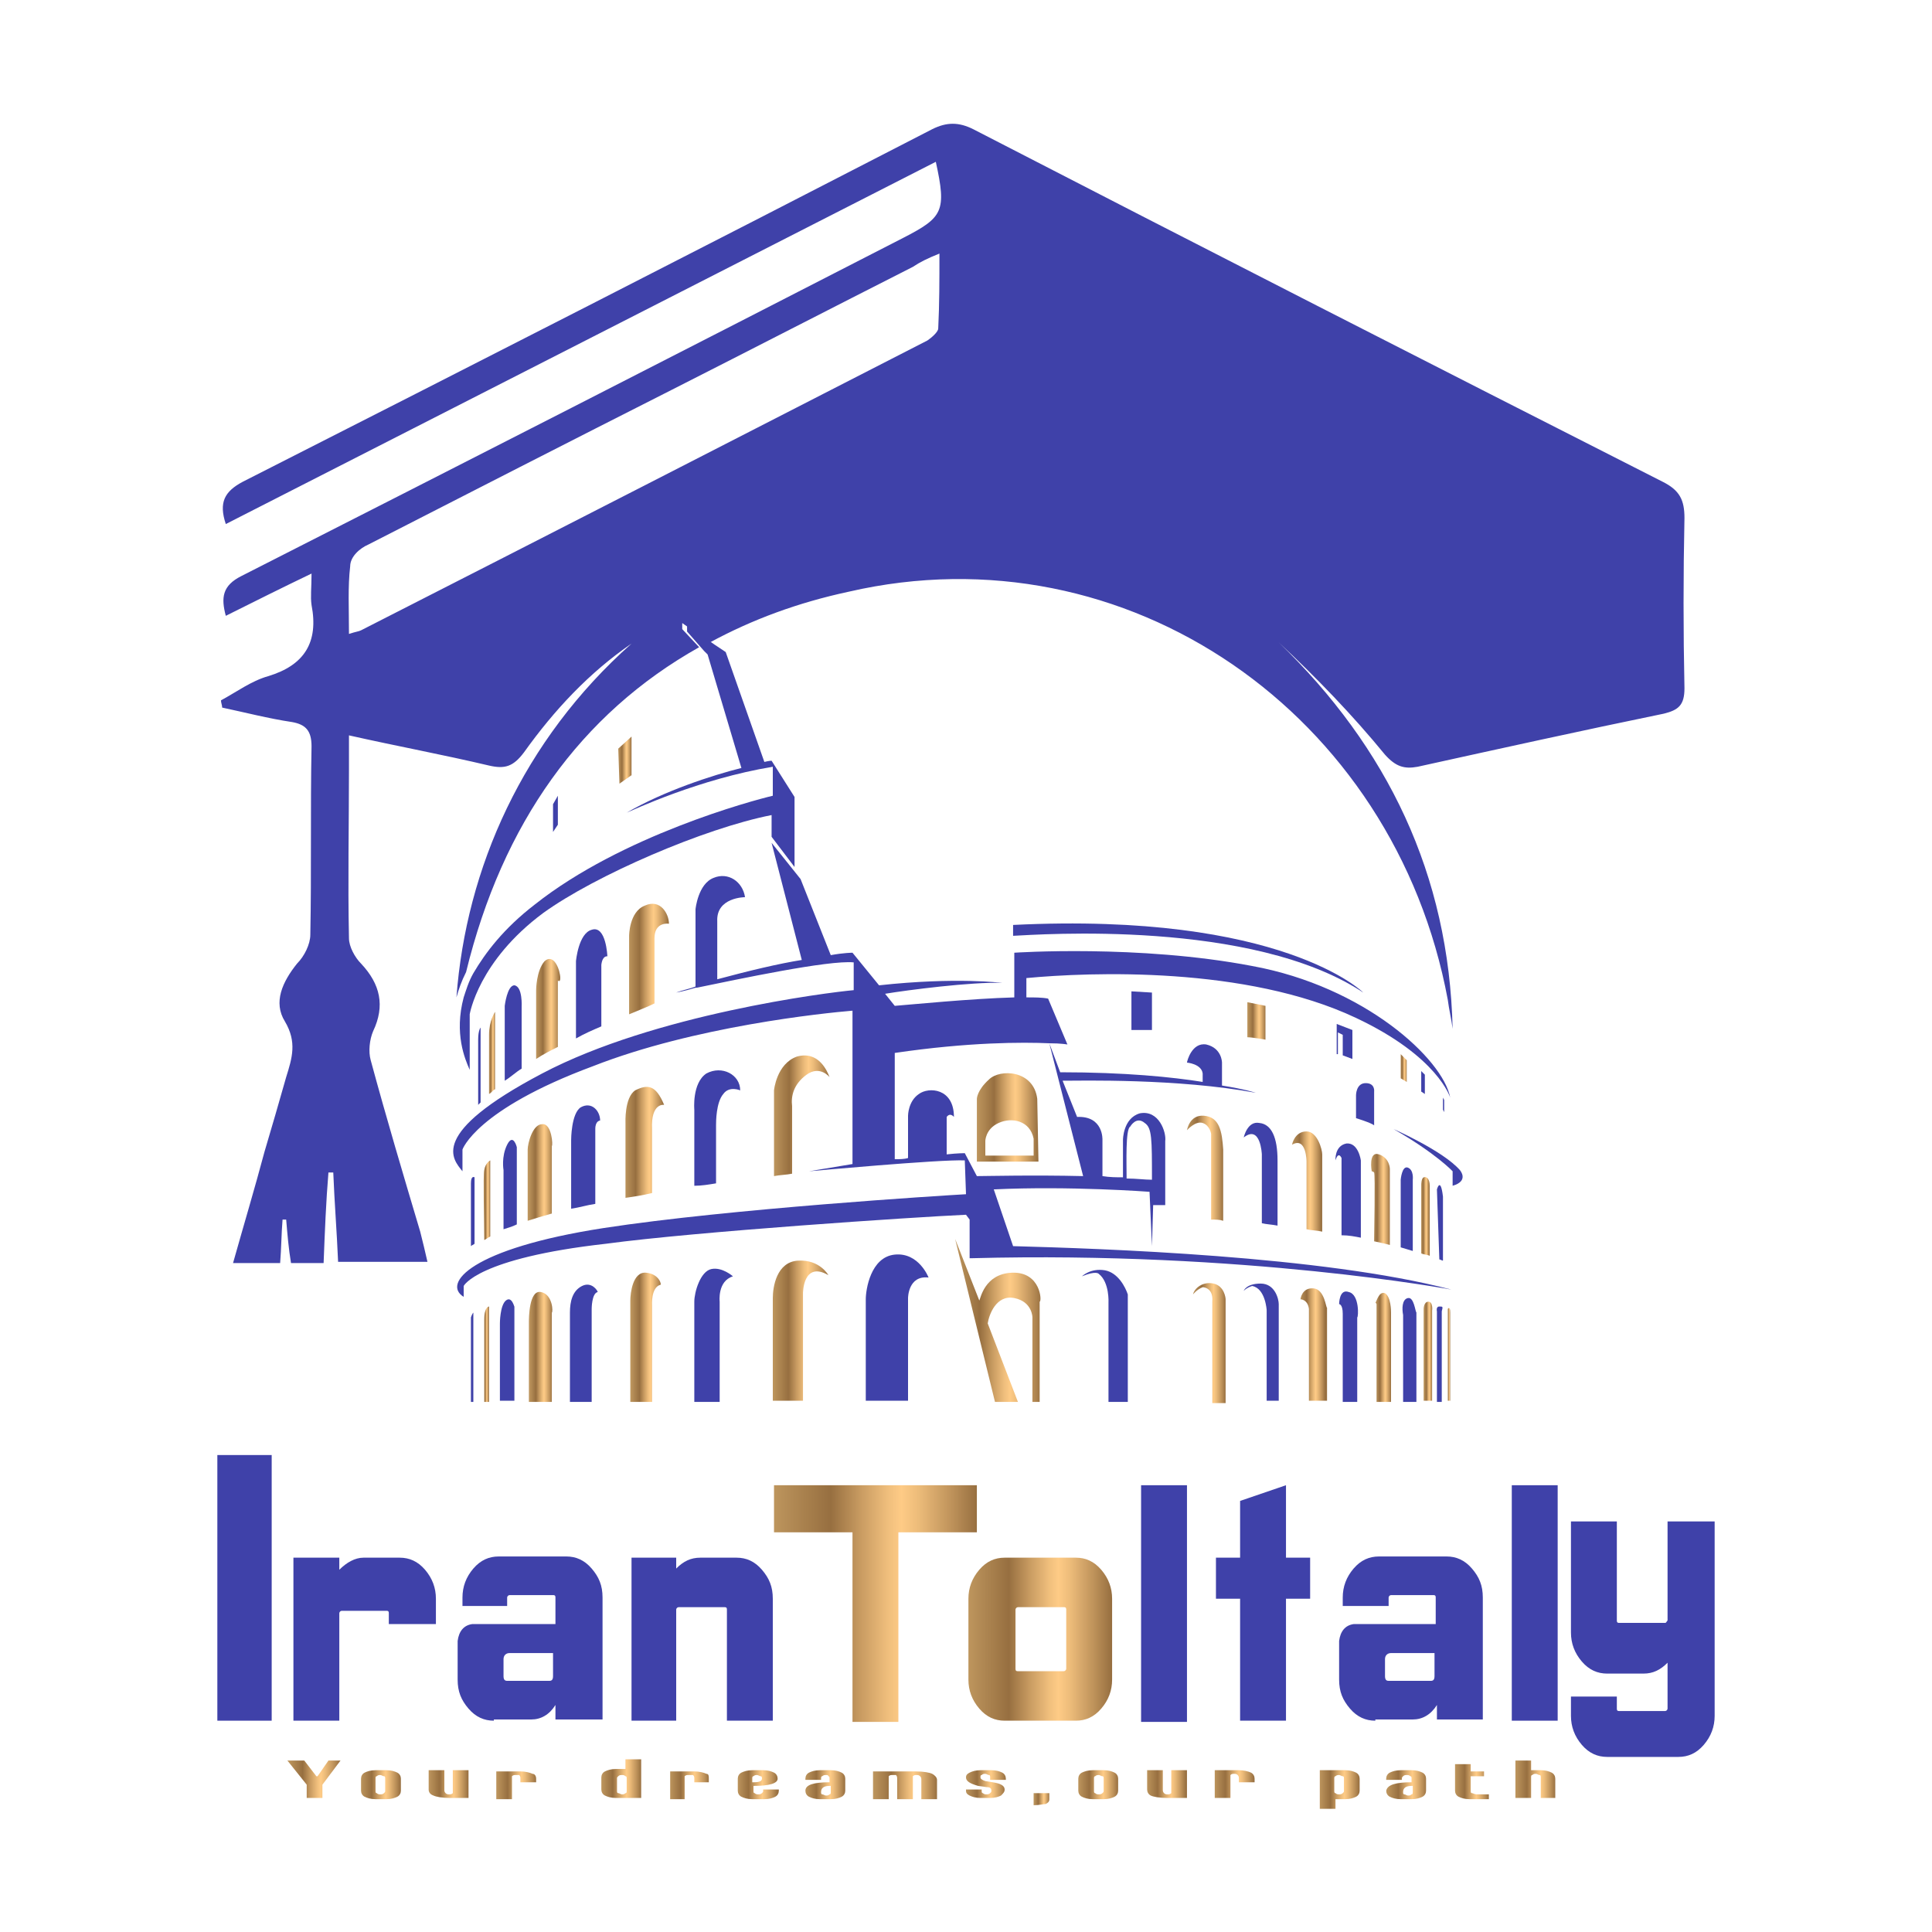 <?xml version="1.0" encoding="utf-8"?>
<!-- Generator: Adobe Illustrator 25.4.1, SVG Export Plug-In . SVG Version: 6.00 Build 0)  -->
<svg version="1.1" id="Layer_1" xmlns="http://www.w3.org/2000/svg" xmlns:xlink="http://www.w3.org/1999/xlink" x="0px" y="0px"
	 viewBox="0 0 16 16" style="enable-background:new 0 0 16 16;" xml:space="preserve">
<style type="text/css">
	.st0{fill:#3F41A9;}
	.st1{fill:url(#SVGID_1_);}
	.st2{fill:url(#SVGID_00000075852720522397452650000004113579499695571617_);}
	.st3{fill:url(#SVGID_00000111158146858153586810000009990770955787778998_);}
	.st4{fill:url(#SVGID_00000107565791549334824050000011195439195132190614_);}
	.st5{fill:url(#SVGID_00000170243995950563966920000007772995116885634979_);}
	.st6{fill:url(#SVGID_00000129194619771006046010000004452189075943515823_);}
	.st7{fill:url(#SVGID_00000049184713478614179000000004594881112153289857_);}
	.st8{fill:url(#SVGID_00000025441066072994414740000010557322613605964929_);}
	.st9{fill:url(#SVGID_00000102518793701203221650000015272113399427240639_);}
	.st10{fill:url(#SVGID_00000003075918963386414340000012690863281538611857_);}
	.st11{fill:url(#SVGID_00000048467487688708926560000011995019330765975737_);}
	.st12{fill:url(#SVGID_00000168796586817744056960000002663527115251190425_);}
	.st13{fill:url(#SVGID_00000173858656184664483620000001355822171755003820_);}
	.st14{fill:url(#SVGID_00000131353316389329408310000018083991216486974350_);}
	.st15{fill:url(#SVGID_00000173159341202194051680000010473179795786677923_);}
	.st16{fill:url(#SVGID_00000116214258904280310910000005415956560561786258_);}
	.st17{fill:url(#SVGID_00000062164828683147028000000000999479152050726833_);}
	.st18{fill:url(#SVGID_00000114070548103035611600000015016090976414904193_);}
	.st19{fill:url(#SVGID_00000072982374910386697880000009519662134076631725_);}
	.st20{fill:url(#SVGID_00000062894152205725117400000008304677756023712703_);}
	.st21{fill:url(#SVGID_00000104689225907769852420000005677752160591064997_);}
	.st22{fill:url(#SVGID_00000177461781179357621700000004126768501479355267_);}
	.st23{fill:url(#SVGID_00000183207180835983586760000016560598450289529265_);}
	.st24{fill:url(#SVGID_00000026131728279419266310000004262658579838391697_);}
	.st25{fill:url(#SVGID_00000153693292120512539650000013947511773482892475_);}
	.st26{fill:url(#SVGID_00000175322192691452357160000014882766090496487581_);}
	.st27{fill:url(#SVGID_00000120558520644811071280000002422704356085776316_);}
	.st28{fill:url(#SVGID_00000129192669069981449730000014172205810220837557_);}
	.st29{fill:url(#SVGID_00000010268319038188908010000013827450681042559381_);}
	.st30{fill:url(#SVGID_00000160168920793179334460000006925639076494363562_);}
	.st31{fill:url(#SVGID_00000019669603867334311970000004630701900540333724_);}
	.st32{fill:url(#SVGID_00000080908450204015286150000015427867260508184253_);}
	.st33{fill:url(#SVGID_00000165203011311188324120000007509805850495339907_);}
	.st34{fill:url(#SVGID_00000129182899505722390840000009627504125529275297_);}
	.st35{fill:url(#SVGID_00000034085072550048843880000014541704358597381272_);}
	.st36{fill:url(#SVGID_00000142150333038134531600000003115140077872022665_);}
	.st37{fill:url(#SVGID_00000176004162757864746710000002269470037359748489_);}
	.st38{fill:url(#SVGID_00000048476175938767207320000011491422055225982859_);}
	.st39{fill:url(#SVGID_00000093163327425990568070000016702824286833236150_);}
	.st40{fill:url(#SVGID_00000057124315402034792180000014541007317657077403_);}
	.st41{fill:url(#SVGID_00000041262095149342495940000006119284845733506748_);}
	.st42{fill:url(#SVGID_00000175315675754128529000000006047453916315515525_);}
	.st43{fill:url(#SVGID_00000085931616470268303170000014572391404546888360_);}
	.st44{fill:url(#SVGID_00000070840480911115640710000000384873393233115786_);}
	.st45{fill:url(#SVGID_00000095321337372066869150000000029019681547884719_);}
</style>
<g>
	<path class="st0" d="M1.8,12.05h0.45v2.2H1.8V12.05z"/>
	<path class="st0" d="M2.81,14.25H2.43V12.9h0.38V13c0.06-0.06,0.13-0.1,0.2-0.1h0.3c0.08,0,0.15,0.03,0.21,0.1
		c0.06,0.07,0.09,0.15,0.09,0.24v0.21H3.22v-0.09c0-0.02-0.01-0.02-0.02-0.02H2.83c-0.01,0-0.02,0.01-0.02,0.02V14.25z"/>
	<path class="st0" d="M4.09,14.25c-0.08,0-0.15-0.03-0.21-0.1c-0.06-0.07-0.09-0.14-0.09-0.24v-0.32c0.01-0.08,0.05-0.13,0.12-0.14
		H4.6v-0.22c0-0.02-0.01-0.02-0.02-0.02H4.22c-0.01,0-0.02,0.01-0.02,0.02v0.07H3.83v-0.07c0-0.09,0.03-0.17,0.09-0.24
		c0.06-0.07,0.13-0.1,0.21-0.1h0.56c0.08,0,0.15,0.03,0.21,0.1c0.06,0.07,0.09,0.14,0.09,0.24v1.01H4.6v-0.12
		c-0.05,0.08-0.12,0.12-0.2,0.12H4.09z M4.6,13.69H4.22c-0.03,0-0.05,0.02-0.05,0.05v0.14c0,0.03,0.01,0.04,0.03,0.04h0.35
		c0.02,0,0.03-0.01,0.03-0.04V13.69z"/>
	<path class="st0" d="M5.6,14.25H5.23V12.9H5.6v0.09c0.06-0.06,0.12-0.09,0.2-0.09h0.3c0.08,0,0.15,0.03,0.21,0.1
		c0.06,0.07,0.09,0.14,0.09,0.24v1.01H6.02v-0.92c0-0.02-0.01-0.02-0.02-0.02H5.62c-0.01,0-0.02,0.01-0.02,0.02V14.25z"/>
	<linearGradient id="SVGID_1_" gradientUnits="userSpaceOnUse" x1="6.413" y1="13.274" x2="8.091" y2="13.274">
		<stop  offset="0" style="stop-color:#BD955D"/>
		<stop  offset="0.278" style="stop-color:#976F40"/>
		<stop  offset="0.424" style="stop-color:#C89B61"/>
		<stop  offset="0.558" style="stop-color:#EFBE7C"/>
		<stop  offset="0.627" style="stop-color:#FECB86"/>
		<stop  offset="0.709" style="stop-color:#EDBC7A"/>
		<stop  offset="0.872" style="stop-color:#BF935B"/>
		<stop  offset="1" style="stop-color:#976F40"/>
	</linearGradient>
	<path class="st1" d="M6.41,12.69V12.3h1.68v0.39H7.44v1.57H7.06v-1.57H6.41z"/>
	
		<linearGradient id="SVGID_00000109008451247151023490000005658315585960812970_" gradientUnits="userSpaceOnUse" x1="8.028" y1="13.578" x2="9.204" y2="13.578">
		<stop  offset="0" style="stop-color:#BD955D"/>
		<stop  offset="0.278" style="stop-color:#976F40"/>
		<stop  offset="0.424" style="stop-color:#C89B61"/>
		<stop  offset="0.558" style="stop-color:#EFBE7C"/>
		<stop  offset="0.627" style="stop-color:#FECB86"/>
		<stop  offset="0.709" style="stop-color:#EDBC7A"/>
		<stop  offset="0.872" style="stop-color:#BF935B"/>
		<stop  offset="1" style="stop-color:#976F40"/>
	</linearGradient>
	<path style="fill:url(#SVGID_00000109008451247151023490000005658315585960812970_);" d="M8.91,12.9c0.08,0,0.15,0.03,0.21,0.1
		c0.06,0.07,0.09,0.15,0.09,0.24v0.67c0,0.09-0.03,0.17-0.09,0.24c-0.06,0.07-0.13,0.1-0.21,0.1H8.32c-0.08,0-0.15-0.03-0.21-0.1
		c-0.06-0.07-0.09-0.15-0.09-0.24v-0.67c0-0.09,0.03-0.17,0.09-0.24c0.06-0.07,0.13-0.1,0.21-0.1H8.91z M8.43,13.31
		c-0.01,0-0.02,0.01-0.02,0.02v0.49c0,0.02,0.01,0.02,0.02,0.02h0.38c0.01,0,0.02-0.01,0.02-0.02v-0.49c0-0.02-0.01-0.02-0.02-0.02
		H8.43z"/>
	<path class="st0" d="M9.45,12.3h0.38v1.96H9.45V12.3z"/>
	<path class="st0" d="M10.07,12.9h0.2v-0.47l0.38-0.13v0.6h0.2v0.34h-0.2v1.01h-0.38v-1.01h-0.2V12.9z"/>
	<path class="st0" d="M11.39,14.25c-0.08,0-0.15-0.03-0.21-0.1c-0.06-0.07-0.09-0.14-0.09-0.24v-0.32c0.01-0.08,0.05-0.13,0.12-0.14
		h0.68v-0.22c0-0.02-0.01-0.02-0.02-0.02h-0.35c-0.01,0-0.02,0.01-0.02,0.02v0.07h-0.38v-0.07c0-0.09,0.03-0.17,0.09-0.24
		c0.06-0.07,0.13-0.1,0.21-0.1h0.56c0.08,0,0.15,0.03,0.21,0.1c0.06,0.07,0.09,0.14,0.09,0.24v1.01h-0.38v-0.12
		c-0.05,0.08-0.12,0.12-0.2,0.12H11.39z M11.89,13.69h-0.37c-0.03,0-0.05,0.02-0.05,0.05v0.14c0,0.03,0.01,0.04,0.03,0.04h0.35
		c0.02,0,0.03-0.01,0.03-0.04V13.69z"/>
	<path class="st0" d="M12.9,14.25h-0.38V12.3h0.38V14.25z"/>
	<path class="st0" d="M13.82,12.6h0.38v1.61c0,0.09-0.03,0.17-0.09,0.24c-0.06,0.07-0.13,0.1-0.21,0.1h-0.59
		c-0.08,0-0.15-0.03-0.21-0.1c-0.06-0.07-0.09-0.15-0.09-0.24v-0.16h0.38v0.1c0,0.02,0.01,0.02,0.02,0.02h0.38
		c0.01,0,0.02-0.01,0.02-0.02v-0.38c-0.06,0.06-0.12,0.09-0.2,0.09h-0.3c-0.08,0-0.15-0.03-0.21-0.1c-0.06-0.07-0.09-0.15-0.09-0.24
		V12.6h0.38v0.82c0,0.02,0.01,0.02,0.02,0.02h0.38c0.01,0,0.01-0.01,0.02-0.02V12.6z"/>
	<g>
		
			<linearGradient id="SVGID_00000178185081813038534440000004311908638617106857_" gradientUnits="userSpaceOnUse" x1="2.387" y1="14.739" x2="2.817" y2="14.739">
			<stop  offset="0" style="stop-color:#BD955D"/>
			<stop  offset="0.278" style="stop-color:#976F40"/>
			<stop  offset="0.424" style="stop-color:#C89B61"/>
			<stop  offset="0.558" style="stop-color:#EFBE7C"/>
			<stop  offset="0.627" style="stop-color:#FECB86"/>
			<stop  offset="0.709" style="stop-color:#EDBC7A"/>
			<stop  offset="0.872" style="stop-color:#BF935B"/>
			<stop  offset="1" style="stop-color:#976F40"/>
		</linearGradient>
		<path style="fill:url(#SVGID_00000178185081813038534440000004311908638617106857_);" d="M2.54,14.78l-0.16-0.2h0.14l0.1,0.13
			h0.01l0.09-0.13h0.1l-0.15,0.2v0.11H2.54V14.78z"/>
		
			<linearGradient id="SVGID_00000124123929682871713900000017846937506423451015_" gradientUnits="userSpaceOnUse" x1="2.987" y1="14.78" x2="3.316" y2="14.78">
			<stop  offset="0" style="stop-color:#BD955D"/>
			<stop  offset="0.278" style="stop-color:#976F40"/>
			<stop  offset="0.424" style="stop-color:#C89B61"/>
			<stop  offset="0.558" style="stop-color:#EFBE7C"/>
			<stop  offset="0.627" style="stop-color:#FECB86"/>
			<stop  offset="0.709" style="stop-color:#EDBC7A"/>
			<stop  offset="0.872" style="stop-color:#BF935B"/>
			<stop  offset="1" style="stop-color:#976F40"/>
		</linearGradient>
		<path style="fill:url(#SVGID_00000124123929682871713900000017846937506423451015_);" d="M3.2,14.66c0.04,0,0.07,0.01,0.09,0.02
			c0.02,0.01,0.03,0.03,0.03,0.05v0.1c0,0.02-0.01,0.04-0.03,0.05c-0.02,0.01-0.05,0.02-0.09,0.02H3.11c-0.04,0-0.07-0.01-0.09-0.02
			s-0.03-0.03-0.03-0.05v-0.1c0-0.02,0.01-0.04,0.03-0.05s0.05-0.02,0.09-0.02H3.2z M3.15,14.86c0.01,0,0.02,0,0.03-0.01
			c0.01-0.01,0.01-0.01,0.01-0.02v-0.1c0-0.01,0-0.02-0.01-0.02c-0.01,0-0.02-0.01-0.03-0.01c-0.01,0-0.02,0-0.03,0.01
			c-0.01,0-0.01,0.01-0.01,0.02v0.1c0,0.01,0,0.02,0.01,0.02C3.13,14.86,3.14,14.86,3.15,14.86z"/>
		
			<linearGradient id="SVGID_00000137130273890210682070000011346631380321941674_" gradientUnits="userSpaceOnUse" x1="3.551" y1="14.78" x2="3.879" y2="14.78">
			<stop  offset="0" style="stop-color:#BD955D"/>
			<stop  offset="0.278" style="stop-color:#976F40"/>
			<stop  offset="0.424" style="stop-color:#C89B61"/>
			<stop  offset="0.558" style="stop-color:#EFBE7C"/>
			<stop  offset="0.627" style="stop-color:#FECB86"/>
			<stop  offset="0.709" style="stop-color:#EDBC7A"/>
			<stop  offset="0.872" style="stop-color:#BF935B"/>
			<stop  offset="1" style="stop-color:#976F40"/>
		</linearGradient>
		<path style="fill:url(#SVGID_00000137130273890210682070000011346631380321941674_);" d="M3.55,14.82v-0.16h0.13v0.16
			c0,0.01,0,0.02,0.01,0.03c0.01,0.01,0.02,0.01,0.03,0.01c0.01,0,0.02,0,0.03-0.01v-0.19h0.13v0.23H3.73
			c-0.07,0-0.12-0.01-0.14-0.02C3.56,14.86,3.55,14.84,3.55,14.82z"/>
		
			<linearGradient id="SVGID_00000031206505308113443380000007453356643094521523_" gradientUnits="userSpaceOnUse" x1="4.114" y1="14.78" x2="4.441" y2="14.78">
			<stop  offset="0" style="stop-color:#BD955D"/>
			<stop  offset="0.278" style="stop-color:#976F40"/>
			<stop  offset="0.424" style="stop-color:#C89B61"/>
			<stop  offset="0.558" style="stop-color:#EFBE7C"/>
			<stop  offset="0.627" style="stop-color:#FECB86"/>
			<stop  offset="0.709" style="stop-color:#EDBC7A"/>
			<stop  offset="0.872" style="stop-color:#BF935B"/>
			<stop  offset="1" style="stop-color:#976F40"/>
		</linearGradient>
		<path style="fill:url(#SVGID_00000031206505308113443380000007453356643094521523_);" d="M4.44,14.73v0.03H4.31v-0.03
			c0-0.01,0-0.02-0.01-0.03C4.29,14.7,4.28,14.7,4.27,14.7c-0.01,0-0.02,0-0.03,0.01v0.19H4.11v-0.23h0.2c0.04,0,0.08,0.01,0.1,0.02
			C4.43,14.69,4.44,14.71,4.44,14.73z"/>
		
			<linearGradient id="SVGID_00000085227543299921241090000014572903091942776454_" gradientUnits="userSpaceOnUse" x1="4.983" y1="14.739" x2="5.312" y2="14.739">
			<stop  offset="0" style="stop-color:#BD955D"/>
			<stop  offset="0.278" style="stop-color:#976F40"/>
			<stop  offset="0.424" style="stop-color:#C89B61"/>
			<stop  offset="0.558" style="stop-color:#EFBE7C"/>
			<stop  offset="0.627" style="stop-color:#FECB86"/>
			<stop  offset="0.709" style="stop-color:#EDBC7A"/>
			<stop  offset="0.872" style="stop-color:#BF935B"/>
			<stop  offset="1" style="stop-color:#976F40"/>
		</linearGradient>
		<path style="fill:url(#SVGID_00000085227543299921241090000014572903091942776454_);" d="M5.31,14.89H5.1
			c-0.04,0-0.07-0.01-0.09-0.02s-0.03-0.03-0.03-0.05v-0.1c0-0.02,0.01-0.04,0.03-0.05s0.05-0.02,0.09-0.02h0.08v-0.08h0.13V14.89z
			 M5.12,14.71c-0.01,0.01-0.01,0.01-0.01,0.02v0.1c0,0.01,0,0.02,0.01,0.02c0.01,0,0.02,0.01,0.03,0.01c0.01,0,0.02,0,0.03-0.01
			c0.01,0,0.01-0.01,0.01-0.02v-0.1c0-0.01,0-0.02-0.01-0.02C5.17,14.7,5.16,14.7,5.15,14.7C5.14,14.7,5.13,14.7,5.12,14.71z"/>
		
			<linearGradient id="SVGID_00000079456961465858256580000007761793627014543284_" gradientUnits="userSpaceOnUse" x1="5.547" y1="14.78" x2="5.875" y2="14.78">
			<stop  offset="0" style="stop-color:#BD955D"/>
			<stop  offset="0.278" style="stop-color:#976F40"/>
			<stop  offset="0.424" style="stop-color:#C89B61"/>
			<stop  offset="0.558" style="stop-color:#EFBE7C"/>
			<stop  offset="0.627" style="stop-color:#FECB86"/>
			<stop  offset="0.709" style="stop-color:#EDBC7A"/>
			<stop  offset="0.872" style="stop-color:#BF935B"/>
			<stop  offset="1" style="stop-color:#976F40"/>
		</linearGradient>
		<path style="fill:url(#SVGID_00000079456961465858256580000007761793627014543284_);" d="M5.87,14.73v0.03H5.75v-0.03
			c0-0.01,0-0.02-0.01-0.03C5.73,14.7,5.72,14.7,5.7,14.7c-0.01,0-0.02,0-0.03,0.01v0.19H5.55v-0.23h0.2c0.04,0,0.08,0.01,0.1,0.02
			C5.87,14.69,5.87,14.71,5.87,14.73z"/>
		
			<linearGradient id="SVGID_00000085216917275674070580000015083723554807190172_" gradientUnits="userSpaceOnUse" x1="6.108" y1="14.78" x2="6.437" y2="14.78">
			<stop  offset="0" style="stop-color:#BD955D"/>
			<stop  offset="0.278" style="stop-color:#976F40"/>
			<stop  offset="0.424" style="stop-color:#C89B61"/>
			<stop  offset="0.558" style="stop-color:#EFBE7C"/>
			<stop  offset="0.627" style="stop-color:#FECB86"/>
			<stop  offset="0.709" style="stop-color:#EDBC7A"/>
			<stop  offset="0.872" style="stop-color:#BF935B"/>
			<stop  offset="1" style="stop-color:#976F40"/>
		</linearGradient>
		<path style="fill:url(#SVGID_00000085216917275674070580000015083723554807190172_);" d="M6.24,14.79v0.04
			c0,0.01,0,0.02,0.01,0.02c0.01,0.01,0.02,0.01,0.03,0.01c0.01,0,0.02,0,0.03-0.01c0.01-0.01,0.01-0.01,0.01-0.02v-0.01h0.13v0.01
			c0,0.02-0.01,0.04-0.03,0.05c-0.02,0.01-0.05,0.02-0.09,0.02H6.23c-0.04,0-0.07-0.01-0.09-0.02c-0.02-0.01-0.03-0.03-0.03-0.05
			v-0.1c0-0.02,0.01-0.04,0.03-0.05c0.02-0.01,0.05-0.02,0.09-0.02h0.09c0.04,0,0.07,0.01,0.09,0.02c0.02,0.01,0.03,0.03,0.03,0.05
			C6.44,14.77,6.37,14.79,6.24,14.79z M6.24,14.76c0.05,0,0.07-0.01,0.07-0.03c0-0.01,0-0.02-0.01-0.02c-0.01,0-0.02-0.01-0.03-0.01
			c-0.01,0-0.02,0-0.03,0.01c-0.01,0-0.01,0.01-0.01,0.02V14.76z"/>
		
			<linearGradient id="SVGID_00000022545574453376031080000000050055943164742796_" gradientUnits="userSpaceOnUse" x1="6.67" y1="14.78" x2="7" y2="14.78">
			<stop  offset="0" style="stop-color:#BD955D"/>
			<stop  offset="0.278" style="stop-color:#976F40"/>
			<stop  offset="0.424" style="stop-color:#C89B61"/>
			<stop  offset="0.558" style="stop-color:#EFBE7C"/>
			<stop  offset="0.627" style="stop-color:#FECB86"/>
			<stop  offset="0.709" style="stop-color:#EDBC7A"/>
			<stop  offset="0.872" style="stop-color:#BF935B"/>
			<stop  offset="1" style="stop-color:#976F40"/>
		</linearGradient>
		<path style="fill:url(#SVGID_00000022545574453376031080000000050055943164742796_);" d="M6.87,14.76v-0.03
			c0-0.01,0-0.02-0.01-0.02C6.86,14.7,6.85,14.7,6.84,14.7c-0.01,0-0.02,0-0.03,0.01C6.8,14.71,6.8,14.72,6.8,14.73v0.01H6.67v-0.01
			c0-0.02,0.01-0.04,0.03-0.05c0.02-0.01,0.05-0.02,0.09-0.02h0.09c0.04,0,0.07,0.01,0.09,0.02C6.99,14.69,7,14.71,7,14.73v0.1
			c0,0.02-0.01,0.04-0.03,0.05c-0.02,0.01-0.05,0.02-0.09,0.02H6.79c-0.04,0-0.07-0.01-0.09-0.02c-0.02-0.01-0.03-0.03-0.03-0.05
			C6.67,14.78,6.74,14.76,6.87,14.76z M6.87,14.79c-0.05,0-0.07,0.02-0.07,0.05c0,0.01,0,0.02,0.01,0.02c0.01,0,0.02,0.01,0.03,0.01
			c0.01,0,0.02,0,0.03-0.01c0.01,0,0.01-0.01,0.01-0.02V14.79z"/>
		
			<linearGradient id="SVGID_00000137826431632638607650000013122321536071667102_" gradientUnits="userSpaceOnUse" x1="7.235" y1="14.78" x2="7.762" y2="14.78">
			<stop  offset="0" style="stop-color:#BD955D"/>
			<stop  offset="0.278" style="stop-color:#976F40"/>
			<stop  offset="0.424" style="stop-color:#C89B61"/>
			<stop  offset="0.558" style="stop-color:#EFBE7C"/>
			<stop  offset="0.627" style="stop-color:#FECB86"/>
			<stop  offset="0.709" style="stop-color:#EDBC7A"/>
			<stop  offset="0.872" style="stop-color:#BF935B"/>
			<stop  offset="1" style="stop-color:#976F40"/>
		</linearGradient>
		<path style="fill:url(#SVGID_00000137826431632638607650000013122321536071667102_);" d="M7.43,14.73c0-0.01,0-0.02-0.01-0.03
			C7.41,14.7,7.4,14.7,7.39,14.7c-0.01,0-0.02,0-0.03,0.01v0.19H7.23v-0.23h0.35c0.07,0,0.12,0.01,0.14,0.02
			c0.02,0.01,0.04,0.03,0.04,0.05v0.16H7.63v-0.16c0-0.01,0-0.02-0.01-0.03C7.61,14.7,7.6,14.7,7.59,14.7s-0.02,0-0.03,0.01v0.19
			H7.43V14.73z"/>
		
			<linearGradient id="SVGID_00000136378916389704309970000016785292002907838633_" gradientUnits="userSpaceOnUse" x1="8" y1="14.78" x2="8.329" y2="14.78">
			<stop  offset="0" style="stop-color:#BD955D"/>
			<stop  offset="0.278" style="stop-color:#976F40"/>
			<stop  offset="0.424" style="stop-color:#C89B61"/>
			<stop  offset="0.558" style="stop-color:#EFBE7C"/>
			<stop  offset="0.627" style="stop-color:#FECB86"/>
			<stop  offset="0.709" style="stop-color:#EDBC7A"/>
			<stop  offset="0.872" style="stop-color:#BF935B"/>
			<stop  offset="1" style="stop-color:#976F40"/>
		</linearGradient>
		<path style="fill:url(#SVGID_00000136378916389704309970000016785292002907838633_);" d="M8.1,14.79C8.03,14.77,8,14.75,8,14.72
			c0-0.02,0.01-0.03,0.03-0.04c0.02-0.01,0.05-0.02,0.09-0.02h0.09c0.04,0,0.07,0.01,0.09,0.02c0.02,0.01,0.03,0.03,0.03,0.05v0.01
			H8.2v-0.02c0-0.01,0-0.02-0.01-0.02c-0.01,0-0.02-0.01-0.03-0.01c-0.01,0-0.02,0-0.03,0.01c-0.01,0-0.01,0.01-0.01,0.02
			c0,0.01,0.01,0.02,0.04,0.03l0.06,0.01c0.07,0.01,0.1,0.03,0.1,0.06c0,0.02-0.01,0.03-0.03,0.05c-0.02,0.01-0.05,0.02-0.09,0.02
			H8.12c-0.04,0-0.07-0.01-0.09-0.02C8.01,14.86,8,14.85,8,14.83v-0.01h0.13v0.01c0,0.01,0,0.02,0.01,0.02
			c0.01,0.01,0.02,0.01,0.03,0.01c0.01,0,0.02,0,0.03-0.01c0.01-0.01,0.01-0.01,0.01-0.02c0-0.02-0.01-0.03-0.04-0.03L8.1,14.79z"/>
		
			<linearGradient id="SVGID_00000043422962884103103080000012952345241741999760_" gradientUnits="userSpaceOnUse" x1="8.564" y1="14.9" x2="8.693" y2="14.9">
			<stop  offset="0" style="stop-color:#BD955D"/>
			<stop  offset="0.278" style="stop-color:#976F40"/>
			<stop  offset="0.424" style="stop-color:#C89B61"/>
			<stop  offset="0.558" style="stop-color:#EFBE7C"/>
			<stop  offset="0.627" style="stop-color:#FECB86"/>
			<stop  offset="0.709" style="stop-color:#EDBC7A"/>
			<stop  offset="0.872" style="stop-color:#BF935B"/>
			<stop  offset="1" style="stop-color:#976F40"/>
		</linearGradient>
		<path style="fill:url(#SVGID_00000043422962884103103080000012952345241741999760_);" d="M8.56,14.95v-0.1h0.13v0.05
			c0,0.02-0.01,0.03-0.03,0.04C8.64,14.94,8.61,14.95,8.56,14.95z"/>
		
			<linearGradient id="SVGID_00000164493342164526207220000014775503487613758880_" gradientUnits="userSpaceOnUse" x1="8.931" y1="14.78" x2="9.261" y2="14.78">
			<stop  offset="0" style="stop-color:#BD955D"/>
			<stop  offset="0.278" style="stop-color:#976F40"/>
			<stop  offset="0.424" style="stop-color:#C89B61"/>
			<stop  offset="0.558" style="stop-color:#EFBE7C"/>
			<stop  offset="0.627" style="stop-color:#FECB86"/>
			<stop  offset="0.709" style="stop-color:#EDBC7A"/>
			<stop  offset="0.872" style="stop-color:#BF935B"/>
			<stop  offset="1" style="stop-color:#976F40"/>
		</linearGradient>
		<path style="fill:url(#SVGID_00000164493342164526207220000014775503487613758880_);" d="M9.14,14.66c0.04,0,0.07,0.01,0.09,0.02
			c0.02,0.01,0.03,0.03,0.03,0.05v0.1c0,0.02-0.01,0.04-0.03,0.05c-0.02,0.01-0.05,0.02-0.09,0.02H9.05c-0.04,0-0.07-0.01-0.09-0.02
			c-0.02-0.01-0.03-0.03-0.03-0.05v-0.1c0-0.02,0.01-0.04,0.03-0.05c0.02-0.01,0.05-0.02,0.09-0.02H9.14z M9.1,14.86
			c0.01,0,0.02,0,0.03-0.01c0.01-0.01,0.01-0.01,0.01-0.02v-0.1c0-0.01,0-0.02-0.01-0.02c-0.01,0-0.02-0.01-0.03-0.01
			c-0.01,0-0.02,0-0.03,0.01c-0.01,0-0.01,0.01-0.01,0.02v0.1c0,0.01,0,0.02,0.01,0.02C9.08,14.86,9.09,14.86,9.1,14.86z"/>
		
			<linearGradient id="SVGID_00000053504307016269693810000012318463623143576992_" gradientUnits="userSpaceOnUse" x1="9.496" y1="14.78" x2="9.823" y2="14.78">
			<stop  offset="0" style="stop-color:#BD955D"/>
			<stop  offset="0.278" style="stop-color:#976F40"/>
			<stop  offset="0.424" style="stop-color:#C89B61"/>
			<stop  offset="0.558" style="stop-color:#EFBE7C"/>
			<stop  offset="0.627" style="stop-color:#FECB86"/>
			<stop  offset="0.709" style="stop-color:#EDBC7A"/>
			<stop  offset="0.872" style="stop-color:#BF935B"/>
			<stop  offset="1" style="stop-color:#976F40"/>
		</linearGradient>
		<path style="fill:url(#SVGID_00000053504307016269693810000012318463623143576992_);" d="M9.5,14.82v-0.16h0.13v0.16
			c0,0.01,0,0.02,0.01,0.03c0.01,0.01,0.02,0.01,0.03,0.01c0.01,0,0.02,0,0.03-0.01v-0.19h0.13v0.23H9.67
			c-0.07,0-0.12-0.01-0.14-0.02C9.51,14.86,9.5,14.84,9.5,14.82z"/>
		
			<linearGradient id="SVGID_00000169535222373431751630000003596420128512298633_" gradientUnits="userSpaceOnUse" x1="10.058" y1="14.78" x2="10.386" y2="14.78">
			<stop  offset="0" style="stop-color:#BD955D"/>
			<stop  offset="0.278" style="stop-color:#976F40"/>
			<stop  offset="0.424" style="stop-color:#C89B61"/>
			<stop  offset="0.558" style="stop-color:#EFBE7C"/>
			<stop  offset="0.627" style="stop-color:#FECB86"/>
			<stop  offset="0.709" style="stop-color:#EDBC7A"/>
			<stop  offset="0.872" style="stop-color:#BF935B"/>
			<stop  offset="1" style="stop-color:#976F40"/>
		</linearGradient>
		<path style="fill:url(#SVGID_00000169535222373431751630000003596420128512298633_);" d="M10.39,14.73v0.03h-0.13v-0.03
			c0-0.01,0-0.02-0.01-0.03c-0.01-0.01-0.02-0.01-0.03-0.01c-0.01,0-0.02,0-0.03,0.01v0.19h-0.13v-0.23h0.2
			c0.04,0,0.08,0.01,0.1,0.02C10.38,14.69,10.39,14.71,10.39,14.73z"/>
		
			<linearGradient id="SVGID_00000080203601379260585780000015295544341054546362_" gradientUnits="userSpaceOnUse" x1="10.927" y1="14.82" x2="11.257" y2="14.82">
			<stop  offset="0" style="stop-color:#BD955D"/>
			<stop  offset="0.278" style="stop-color:#976F40"/>
			<stop  offset="0.424" style="stop-color:#C89B61"/>
			<stop  offset="0.558" style="stop-color:#EFBE7C"/>
			<stop  offset="0.627" style="stop-color:#FECB86"/>
			<stop  offset="0.709" style="stop-color:#EDBC7A"/>
			<stop  offset="0.872" style="stop-color:#BF935B"/>
			<stop  offset="1" style="stop-color:#976F40"/>
		</linearGradient>
		<path style="fill:url(#SVGID_00000080203601379260585780000015295544341054546362_);" d="M10.93,14.66h0.21
			c0.04,0,0.07,0.01,0.09,0.02c0.02,0.01,0.03,0.03,0.03,0.05v0.1c0,0.02-0.01,0.04-0.03,0.05c-0.02,0.01-0.05,0.02-0.09,0.02h-0.08
			v0.08h-0.13V14.66z M11.12,14.85c0.01-0.01,0.01-0.01,0.01-0.02v-0.1c0-0.01,0-0.02-0.01-0.02c-0.01,0-0.02-0.01-0.03-0.01
			c-0.01,0-0.02,0-0.03,0.01c-0.01,0-0.01,0.01-0.01,0.02v0.1c0,0.01,0,0.02,0.01,0.02c0.01,0.01,0.02,0.01,0.03,0.01
			C11.1,14.86,11.11,14.86,11.12,14.85z"/>
		
			<linearGradient id="SVGID_00000125598561301068852700000011903852075666419372_" gradientUnits="userSpaceOnUse" x1="11.49" y1="14.78" x2="11.819" y2="14.78">
			<stop  offset="0" style="stop-color:#BD955D"/>
			<stop  offset="0.278" style="stop-color:#976F40"/>
			<stop  offset="0.424" style="stop-color:#C89B61"/>
			<stop  offset="0.558" style="stop-color:#EFBE7C"/>
			<stop  offset="0.627" style="stop-color:#FECB86"/>
			<stop  offset="0.709" style="stop-color:#EDBC7A"/>
			<stop  offset="0.872" style="stop-color:#BF935B"/>
			<stop  offset="1" style="stop-color:#976F40"/>
		</linearGradient>
		<path style="fill:url(#SVGID_00000125598561301068852700000011903852075666419372_);" d="M11.69,14.76v-0.03
			c0-0.01,0-0.02-0.01-0.02c-0.01-0.01-0.02-0.01-0.03-0.01c-0.01,0-0.02,0-0.03,0.01c-0.01,0.01-0.01,0.01-0.01,0.02v0.01h-0.13
			v-0.01c0-0.02,0.01-0.04,0.03-0.05c0.02-0.01,0.05-0.02,0.09-0.02h0.09c0.04,0,0.07,0.01,0.09,0.02c0.02,0.01,0.03,0.03,0.03,0.05
			v0.1c0,0.02-0.01,0.04-0.03,0.05c-0.02,0.01-0.05,0.02-0.09,0.02h-0.09c-0.04,0-0.07-0.01-0.09-0.02
			c-0.02-0.01-0.03-0.03-0.03-0.05C11.49,14.78,11.56,14.76,11.69,14.76z M11.69,14.79c-0.05,0-0.07,0.02-0.07,0.05
			c0,0.01,0,0.02,0.01,0.02c0.01,0,0.02,0.01,0.03,0.01c0.01,0,0.02,0,0.03-0.01c0.01,0,0.01-0.01,0.01-0.02V14.79z"/>
		
			<linearGradient id="SVGID_00000183246968472544724150000005811955363875916729_" gradientUnits="userSpaceOnUse" x1="12.054" y1="14.751" x2="12.329" y2="14.751">
			<stop  offset="0" style="stop-color:#BD955D"/>
			<stop  offset="0.278" style="stop-color:#976F40"/>
			<stop  offset="0.424" style="stop-color:#C89B61"/>
			<stop  offset="0.558" style="stop-color:#EFBE7C"/>
			<stop  offset="0.627" style="stop-color:#FECB86"/>
			<stop  offset="0.709" style="stop-color:#EDBC7A"/>
			<stop  offset="0.872" style="stop-color:#BF935B"/>
			<stop  offset="1" style="stop-color:#976F40"/>
		</linearGradient>
		<path style="fill:url(#SVGID_00000183246968472544724150000005811955363875916729_);" d="M12.18,14.71v0.12
			c0,0.01,0,0.02,0.01,0.02s0.02,0.01,0.04,0.01h0.1v0.04h-0.16c-0.04,0-0.07-0.01-0.09-0.02c-0.02-0.01-0.03-0.03-0.03-0.05v-0.22
			h0.13v0.06h0.11v0.04H12.18z"/>
		
			<linearGradient id="SVGID_00000034781757020035712340000007875662021354779321_" gradientUnits="userSpaceOnUse" x1="12.554" y1="14.739" x2="12.883" y2="14.739">
			<stop  offset="0" style="stop-color:#BD955D"/>
			<stop  offset="0.278" style="stop-color:#976F40"/>
			<stop  offset="0.424" style="stop-color:#C89B61"/>
			<stop  offset="0.558" style="stop-color:#EFBE7C"/>
			<stop  offset="0.627" style="stop-color:#FECB86"/>
			<stop  offset="0.709" style="stop-color:#EDBC7A"/>
			<stop  offset="0.872" style="stop-color:#BF935B"/>
			<stop  offset="1" style="stop-color:#976F40"/>
		</linearGradient>
		<path style="fill:url(#SVGID_00000034781757020035712340000007875662021354779321_);" d="M12.76,14.89v-0.17
			c0-0.01,0-0.02-0.01-0.02c-0.01,0-0.02-0.01-0.03-0.01c-0.01,0-0.02,0-0.03,0.01c-0.01,0-0.01,0.01-0.01,0.02v0.17h-0.13v-0.31
			h0.13v0.08h0.08c0.04,0,0.07,0.01,0.09,0.02c0.02,0.01,0.03,0.03,0.03,0.05v0.16H12.76z"/>
	</g>
	<path class="st0" d="M3.89,8.4c0,0,0.07-0.44,0.61-0.84c0.43-0.31,1.33-0.7,1.89-0.81v0.18l0.19,0.25V6.6l-0.19-0.3
		c0,0-0.02,0-0.06,0.01L6.01,5.4L5.92,5.34L5.69,5.18l0,0.05l0.14,0.16l0.03,0.03l0.28,0.94C5.9,6.42,5.5,6.55,5.19,6.73
		c0.05-0.02,0.6-0.28,1.21-0.38v0.24c-0.17,0.04-1.25,0.33-1.97,0.9c-0.26,0.2-0.41,0.4-0.51,0.57C3.88,8.13,3.86,8.2,3.84,8.26
		c-0.08,0.3,0.01,0.51,0.05,0.6V8.4z"/>
	
		<linearGradient id="SVGID_00000005951078833816160780000014147298349642064268_" gradientUnits="userSpaceOnUse" x1="11.988" y1="11.22" x2="12.011" y2="11.22">
		<stop  offset="0" style="stop-color:#BD955D"/>
		<stop  offset="0.278" style="stop-color:#976F40"/>
		<stop  offset="0.424" style="stop-color:#C89B61"/>
		<stop  offset="0.558" style="stop-color:#EFBE7C"/>
		<stop  offset="0.627" style="stop-color:#FECB86"/>
		<stop  offset="0.709" style="stop-color:#EDBC7A"/>
		<stop  offset="0.872" style="stop-color:#BF935B"/>
		<stop  offset="1" style="stop-color:#976F40"/>
	</linearGradient>
	<path style="fill:url(#SVGID_00000005951078833816160780000014147298349642064268_);" d="M11.99,10.84v0.76h0.02v-0.73
		C12.01,10.81,11.99,10.84,11.99,10.84z"/>
	<path class="st0" d="M11.92,10.82c-0.03,0-0.02,0.04-0.02,0.04v0.75h0.04v-0.75C11.95,10.82,11.95,10.82,11.92,10.82z"/>
	
		<linearGradient id="SVGID_00000052078780903468691650000015869178400677775267_" gradientUnits="userSpaceOnUse" x1="11.794" y1="11.193" x2="11.862" y2="11.193">
		<stop  offset="0" style="stop-color:#BD955D"/>
		<stop  offset="0.278" style="stop-color:#976F40"/>
		<stop  offset="0.424" style="stop-color:#C89B61"/>
		<stop  offset="0.558" style="stop-color:#EFBE7C"/>
		<stop  offset="0.627" style="stop-color:#FECB86"/>
		<stop  offset="0.709" style="stop-color:#EDBC7A"/>
		<stop  offset="0.872" style="stop-color:#BF935B"/>
		<stop  offset="1" style="stop-color:#976F40"/>
	</linearGradient>
	<path style="fill:url(#SVGID_00000052078780903468691650000015869178400677775267_);" d="M11.83,10.78c-0.04,0-0.04,0.06-0.04,0.06
		v0.76h0.07v-0.75C11.86,10.86,11.87,10.78,11.83,10.78z"/>
	<path class="st0" d="M11.66,10.75c-0.05,0.01-0.05,0.09-0.04,0.14v0.72h0.11v-0.74C11.72,10.86,11.71,10.74,11.66,10.75z"/>
	
		<linearGradient id="SVGID_00000030452074380991703510000005549713392135103640_" gradientUnits="userSpaceOnUse" x1="11.393" y1="11.159" x2="11.52" y2="11.159">
		<stop  offset="0" style="stop-color:#BD955D"/>
		<stop  offset="0.278" style="stop-color:#976F40"/>
		<stop  offset="0.424" style="stop-color:#C89B61"/>
		<stop  offset="0.558" style="stop-color:#EFBE7C"/>
		<stop  offset="0.627" style="stop-color:#FECB86"/>
		<stop  offset="0.709" style="stop-color:#EDBC7A"/>
		<stop  offset="0.872" style="stop-color:#BF935B"/>
		<stop  offset="1" style="stop-color:#976F40"/>
	</linearGradient>
	<path style="fill:url(#SVGID_00000030452074380991703510000005549713392135103640_);" d="M11.47,10.71
		c-0.05-0.02-0.07,0.07-0.08,0.08c0,0,0-0.01,0.01,0.01v0.81h0.12v-0.74C11.52,10.86,11.52,10.74,11.47,10.71z"/>
	<path class="st0" d="M11.17,10.7c-0.08-0.03-0.08,0.1-0.08,0.1s0.03,0,0.03,0.08v0.73h0.12v-0.7
		C11.25,10.91,11.26,10.72,11.17,10.7z"/>
	
		<linearGradient id="SVGID_00000019660206547628188960000015655964385947183010_" gradientUnits="userSpaceOnUse" x1="10.763" y1="11.14" x2="10.975" y2="11.14">
		<stop  offset="0" style="stop-color:#BD955D"/>
		<stop  offset="0.278" style="stop-color:#976F40"/>
		<stop  offset="0.424" style="stop-color:#C89B61"/>
		<stop  offset="0.558" style="stop-color:#EFBE7C"/>
		<stop  offset="0.627" style="stop-color:#FECB86"/>
		<stop  offset="0.709" style="stop-color:#EDBC7A"/>
		<stop  offset="0.872" style="stop-color:#BF935B"/>
		<stop  offset="1" style="stop-color:#976F40"/>
	</linearGradient>
	<path style="fill:url(#SVGID_00000019660206547628188960000015655964385947183010_);" d="M10.88,10.67
		c-0.1-0.01-0.11,0.09-0.11,0.09s0.06,0,0.07,0.08v0.76h0.15v-0.77C10.98,10.83,10.97,10.68,10.88,10.67z"/>
	<path class="st0" d="M10.44,10.63c-0.12,0-0.14,0.06-0.14,0.06c0.03-0.03,0.07-0.04,0.07-0.04c0.11,0.02,0.12,0.2,0.12,0.2v0.75
		h0.1v-0.8C10.59,10.76,10.56,10.63,10.44,10.63z"/>
	
		<linearGradient id="SVGID_00000128479572243576520450000006330521671451992251_" gradientUnits="userSpaceOnUse" x1="9.878" y1="11.116" x2="10.152" y2="11.116">
		<stop  offset="0" style="stop-color:#BD955D"/>
		<stop  offset="0.278" style="stop-color:#976F40"/>
		<stop  offset="0.424" style="stop-color:#C89B61"/>
		<stop  offset="0.558" style="stop-color:#EFBE7C"/>
		<stop  offset="0.627" style="stop-color:#FECB86"/>
		<stop  offset="0.709" style="stop-color:#EDBC7A"/>
		<stop  offset="0.872" style="stop-color:#BF935B"/>
		<stop  offset="1" style="stop-color:#976F40"/>
	</linearGradient>
	<path style="fill:url(#SVGID_00000128479572243576520450000006330521671451992251_);" d="M10.05,10.63
		c-0.09-0.02-0.16,0.04-0.17,0.09c0,0,0.03-0.04,0.08-0.06c0,0,0.09,0,0.08,0.12v0.84h0.11v-0.86
		C10.15,10.75,10.14,10.65,10.05,10.63z"/>
	<path class="st0" d="M9.15,10.52c-0.12-0.02-0.19,0.05-0.19,0.05c0.12-0.05,0.14-0.02,0.14-0.02c0.09,0.07,0.08,0.24,0.08,0.24
		v0.82h0.16v-0.89C9.32,10.66,9.26,10.54,9.15,10.52z"/>
	
		<linearGradient id="SVGID_00000149341042042298217240000010397231908131571075_" gradientUnits="userSpaceOnUse" x1="7.918" y1="10.932" x2="8.63" y2="10.932">
		<stop  offset="0" style="stop-color:#BD955D"/>
		<stop  offset="0.278" style="stop-color:#976F40"/>
		<stop  offset="0.424" style="stop-color:#C89B61"/>
		<stop  offset="0.558" style="stop-color:#EFBE7C"/>
		<stop  offset="0.627" style="stop-color:#FECB86"/>
		<stop  offset="0.709" style="stop-color:#EDBC7A"/>
		<stop  offset="0.872" style="stop-color:#BF935B"/>
		<stop  offset="1" style="stop-color:#976F40"/>
	</linearGradient>
	<path style="fill:url(#SVGID_00000149341042042298217240000010397231908131571075_);" d="M8.38,10.54
		c-0.23,0.01-0.26,0.22-0.27,0.23l-0.2-0.51l0.33,1.35h0.19l-0.25-0.65c0.01-0.07,0.07-0.24,0.22-0.21
		c0.15,0.03,0.15,0.16,0.15,0.16v0.7h0.06v-0.83C8.63,10.78,8.62,10.53,8.38,10.54z"/>
	<path class="st0" d="M7.41,10.39c-0.2,0.02-0.24,0.29-0.24,0.37v0.84h0.35v-0.85c0,0,0-0.19,0.17-0.17
		C7.69,10.58,7.61,10.37,7.41,10.39z"/>
	
		<linearGradient id="SVGID_00000047759999256146651920000012606889534306011030_" gradientUnits="userSpaceOnUse" x1="6.402" y1="11.024" x2="6.862" y2="11.024">
		<stop  offset="0" style="stop-color:#BD955D"/>
		<stop  offset="0.278" style="stop-color:#976F40"/>
		<stop  offset="0.424" style="stop-color:#C89B61"/>
		<stop  offset="0.558" style="stop-color:#EFBE7C"/>
		<stop  offset="0.627" style="stop-color:#FECB86"/>
		<stop  offset="0.709" style="stop-color:#EDBC7A"/>
		<stop  offset="0.872" style="stop-color:#BF935B"/>
		<stop  offset="1" style="stop-color:#976F40"/>
	</linearGradient>
	<path style="fill:url(#SVGID_00000047759999256146651920000012606889534306011030_);" d="M6.61,10.44
		c-0.18,0.01-0.21,0.22-0.21,0.31v0.85h0.25v-0.89c0,0,0-0.27,0.21-0.15C6.86,10.56,6.79,10.43,6.61,10.44z"/>
	<path class="st0" d="M5.89,10.51c-0.09,0.02-0.14,0.19-0.14,0.27v0.83h0.21v-0.83c0,0-0.02-0.17,0.11-0.21
		C6.07,10.57,5.98,10.49,5.89,10.51z"/>
	
		<linearGradient id="SVGID_00000042721287997603653440000004478572683337342095_" gradientUnits="userSpaceOnUse" x1="5.226" y1="11.074" x2="5.481" y2="11.074">
		<stop  offset="0" style="stop-color:#BD955D"/>
		<stop  offset="0.278" style="stop-color:#976F40"/>
		<stop  offset="0.424" style="stop-color:#C89B61"/>
		<stop  offset="0.558" style="stop-color:#EFBE7C"/>
		<stop  offset="0.627" style="stop-color:#FECB86"/>
		<stop  offset="0.709" style="stop-color:#EDBC7A"/>
		<stop  offset="0.872" style="stop-color:#BF935B"/>
		<stop  offset="1" style="stop-color:#976F40"/>
	</linearGradient>
	<path style="fill:url(#SVGID_00000042721287997603653440000004478572683337342095_);" d="M5.35,10.54
		c-0.11-0.01-0.13,0.17-0.13,0.23v0.84h0.18v-0.8c0,0-0.01-0.15,0.07-0.17C5.48,10.64,5.46,10.55,5.35,10.54z"/>
	<path class="st0" d="M4.82,10.65c-0.08,0.04-0.1,0.13-0.1,0.22v0.74H4.9v-0.77c0,0,0-0.13,0.05-0.14
		C4.95,10.69,4.9,10.61,4.82,10.65z"/>
	
		<linearGradient id="SVGID_00000039097346169668408350000012874858520306175925_" gradientUnits="userSpaceOnUse" x1="4.385" y1="11.151" x2="4.576" y2="11.151">
		<stop  offset="0" style="stop-color:#BD955D"/>
		<stop  offset="0.278" style="stop-color:#976F40"/>
		<stop  offset="0.424" style="stop-color:#C89B61"/>
		<stop  offset="0.558" style="stop-color:#EFBE7C"/>
		<stop  offset="0.627" style="stop-color:#FECB86"/>
		<stop  offset="0.709" style="stop-color:#EDBC7A"/>
		<stop  offset="0.872" style="stop-color:#BF935B"/>
		<stop  offset="1" style="stop-color:#976F40"/>
	</linearGradient>
	<path style="fill:url(#SVGID_00000039097346169668408350000012874858520306175925_);" d="M4.48,10.7c-0.1-0.02-0.1,0.22-0.1,0.25
		v0.66h0.19v-0.74C4.58,10.87,4.58,10.72,4.48,10.7z"/>
	<path class="st0" d="M4.19,10.77c-0.05,0.04-0.05,0.19-0.05,0.19v0.64h0.12v-0.78C4.26,10.83,4.24,10.73,4.19,10.77z"/>
	
		<linearGradient id="SVGID_00000005973994396206022680000011820572885497474951_" gradientUnits="userSpaceOnUse" x1="4.006" y1="11.213" x2="4.047" y2="11.213">
		<stop  offset="0" style="stop-color:#BD955D"/>
		<stop  offset="0.278" style="stop-color:#976F40"/>
		<stop  offset="0.424" style="stop-color:#C89B61"/>
		<stop  offset="0.558" style="stop-color:#EFBE7C"/>
		<stop  offset="0.627" style="stop-color:#FECB86"/>
		<stop  offset="0.709" style="stop-color:#EDBC7A"/>
		<stop  offset="0.872" style="stop-color:#BF935B"/>
		<stop  offset="1" style="stop-color:#976F40"/>
	</linearGradient>
	<path style="fill:url(#SVGID_00000005973994396206022680000011820572885497474951_);" d="M4.01,10.93v0.68h0.04v-0.79
		C4.05,10.82,4.01,10.82,4.01,10.93z"/>
	<path class="st0" d="M3.9,11.61h0.02v-0.74c0,0-0.01,0.01-0.02,0.04V11.61z"/>
	
		<linearGradient id="SVGID_00000047774825442685991540000005114275922425330063_" gradientUnits="userSpaceOnUse" x1="6.411" y1="9.239" x2="6.868" y2="9.239">
		<stop  offset="0" style="stop-color:#BD955D"/>
		<stop  offset="0.278" style="stop-color:#976F40"/>
		<stop  offset="0.424" style="stop-color:#C89B61"/>
		<stop  offset="0.558" style="stop-color:#EFBE7C"/>
		<stop  offset="0.627" style="stop-color:#FECB86"/>
		<stop  offset="0.709" style="stop-color:#EDBC7A"/>
		<stop  offset="0.872" style="stop-color:#BF935B"/>
		<stop  offset="1" style="stop-color:#976F40"/>
	</linearGradient>
	<path style="fill:url(#SVGID_00000047774825442685991540000005114275922425330063_);" d="M6.68,8.9c0.11-0.08,0.19,0.02,0.19,0.02
		C6.85,8.87,6.78,8.7,6.6,8.75C6.43,8.81,6.41,9.03,6.41,9.03v0.71c0.05-0.01,0.1-0.01,0.15-0.02V9.16C6.55,9.08,6.57,8.98,6.68,8.9
		z"/>
	<path class="st0" d="M6.13,9.03c0-0.13-0.15-0.21-0.28-0.14c-0.12,0.08-0.1,0.3-0.1,0.3v0.63C5.81,9.82,5.87,9.81,5.93,9.8V9.32
		c0-0.03,0-0.19,0.06-0.26C6.04,8.99,6.13,9.03,6.13,9.03z"/>
	
		<linearGradient id="SVGID_00000084510827602821247770000016849611377227280308_" gradientUnits="userSpaceOnUse" x1="5.176" y1="9.461" x2="5.497" y2="9.461">
		<stop  offset="0" style="stop-color:#BD955D"/>
		<stop  offset="0.278" style="stop-color:#976F40"/>
		<stop  offset="0.424" style="stop-color:#C89B61"/>
		<stop  offset="0.558" style="stop-color:#EFBE7C"/>
		<stop  offset="0.627" style="stop-color:#FECB86"/>
		<stop  offset="0.709" style="stop-color:#EDBC7A"/>
		<stop  offset="0.872" style="stop-color:#BF935B"/>
		<stop  offset="1" style="stop-color:#976F40"/>
	</linearGradient>
	<path style="fill:url(#SVGID_00000084510827602821247770000016849611377227280308_);" d="M5.5,9.15C5.43,8.98,5.36,8.98,5.26,9.03
		C5.17,9.09,5.18,9.3,5.18,9.3v0.62C5.25,9.91,5.32,9.9,5.4,9.88V9.35C5.39,9.13,5.5,9.15,5.5,9.15z"/>
	<path class="st0" d="M4.93,9.97V9.35c0-0.07,0.04-0.07,0.04-0.07C4.97,9.2,4.9,9.12,4.81,9.17C4.73,9.22,4.73,9.44,4.73,9.44v0.57
		C4.8,10,4.86,9.98,4.93,9.97z"/>
	
		<linearGradient id="SVGID_00000044871088412010462950000006428128590461980329_" gradientUnits="userSpaceOnUse" x1="4.378" y1="9.708" x2="4.583" y2="9.708">
		<stop  offset="0" style="stop-color:#BD955D"/>
		<stop  offset="0.278" style="stop-color:#976F40"/>
		<stop  offset="0.424" style="stop-color:#C89B61"/>
		<stop  offset="0.558" style="stop-color:#EFBE7C"/>
		<stop  offset="0.627" style="stop-color:#FECB86"/>
		<stop  offset="0.709" style="stop-color:#EDBC7A"/>
		<stop  offset="0.872" style="stop-color:#BF935B"/>
		<stop  offset="1" style="stop-color:#976F40"/>
	</linearGradient>
	<path style="fill:url(#SVGID_00000044871088412010462950000006428128590461980329_);" d="M4.49,9.31c-0.08,0-0.12,0.16-0.12,0.21
		v0.59c0.06-0.02,0.13-0.04,0.2-0.06V9.49C4.58,9.49,4.57,9.3,4.49,9.31z"/>
	<path class="st0" d="M4.28,10.14c0-0.11,0-0.64,0-0.64S4.25,9.38,4.2,9.48c-0.05,0.1-0.03,0.21-0.03,0.21v0.49
		C4.2,10.17,4.24,10.16,4.28,10.14z"/>
	
		<linearGradient id="SVGID_00000116231448743832420980000005455008453062414747_" gradientUnits="userSpaceOnUse" x1="4.005" y1="9.932" x2="4.061" y2="9.932">
		<stop  offset="0" style="stop-color:#BD955D"/>
		<stop  offset="0.278" style="stop-color:#976F40"/>
		<stop  offset="0.424" style="stop-color:#C89B61"/>
		<stop  offset="0.558" style="stop-color:#EFBE7C"/>
		<stop  offset="0.627" style="stop-color:#FECB86"/>
		<stop  offset="0.709" style="stop-color:#EDBC7A"/>
		<stop  offset="0.872" style="stop-color:#BF935B"/>
		<stop  offset="1" style="stop-color:#976F40"/>
	</linearGradient>
	<path style="fill:url(#SVGID_00000116231448743832420980000005455008453062414747_);" d="M4.06,9.61c0,0-0.04,0.02-0.05,0.08
		c-0.01,0.04,0,0.44,0,0.58c0.02-0.01,0.03-0.02,0.05-0.03V9.61z"/>
	<path class="st0" d="M3.9,9.8v0.52c0.01-0.01,0.02-0.01,0.03-0.02V9.75C3.93,9.75,3.9,9.73,3.9,9.8z"/>
	<path class="st0" d="M3.98,9.13V8.51c0,0-0.02,0.02-0.02,0.1v0.54C3.96,9.15,3.97,9.14,3.98,9.13z"/>
	
		<linearGradient id="SVGID_00000122694078505916754590000001242027721685523847_" gradientUnits="userSpaceOnUse" x1="4.05" y1="8.723" x2="4.102" y2="8.723">
		<stop  offset="0" style="stop-color:#BD955D"/>
		<stop  offset="0.278" style="stop-color:#976F40"/>
		<stop  offset="0.424" style="stop-color:#C89B61"/>
		<stop  offset="0.558" style="stop-color:#EFBE7C"/>
		<stop  offset="0.627" style="stop-color:#FECB86"/>
		<stop  offset="0.709" style="stop-color:#EDBC7A"/>
		<stop  offset="0.872" style="stop-color:#BF935B"/>
		<stop  offset="1" style="stop-color:#976F40"/>
	</linearGradient>
	<path style="fill:url(#SVGID_00000122694078505916754590000001242027721685523847_);" d="M4.1,9.02V8.38c0,0-0.05,0.07-0.05,0.19
		v0.49C4.07,9.05,4.08,9.03,4.1,9.02z"/>
	<path class="st0" d="M4.18,8.33v0.62c0.05-0.03,0.09-0.07,0.14-0.1V8.34c0,0,0.01-0.17-0.06-0.18C4.2,8.16,4.18,8.33,4.18,8.33z"/>
	
		<linearGradient id="SVGID_00000159460164214491796580000005231909545060583567_" gradientUnits="userSpaceOnUse" x1="4.443" y1="8.36" x2="4.637" y2="8.36">
		<stop  offset="0" style="stop-color:#BD955D"/>
		<stop  offset="0.278" style="stop-color:#976F40"/>
		<stop  offset="0.424" style="stop-color:#C89B61"/>
		<stop  offset="0.558" style="stop-color:#EFBE7C"/>
		<stop  offset="0.627" style="stop-color:#FECB86"/>
		<stop  offset="0.709" style="stop-color:#EDBC7A"/>
		<stop  offset="0.872" style="stop-color:#BF935B"/>
		<stop  offset="1" style="stop-color:#976F40"/>
	</linearGradient>
	<path style="fill:url(#SVGID_00000159460164214491796580000005231909545060583567_);" d="M4.51,7.96C4.44,8.04,4.44,8.2,4.44,8.2
		v0.57c0.06-0.04,0.12-0.07,0.18-0.1V8.12c0,0,0.02,0.02,0.02-0.02C4.64,8.04,4.59,7.89,4.51,7.96z"/>
	<path class="st0" d="M4.9,7.7C4.79,7.73,4.77,7.96,4.77,7.96V8.6c0.07-0.04,0.14-0.07,0.21-0.1V7.99c0.01-0.08,0.05-0.07,0.05-0.07
		S5.02,7.66,4.9,7.7z"/>
	
		<linearGradient id="SVGID_00000076592852988674249800000018040695851946880433_" gradientUnits="userSpaceOnUse" x1="5.205" y1="7.94" x2="5.537" y2="7.94">
		<stop  offset="0" style="stop-color:#BD955D"/>
		<stop  offset="0.278" style="stop-color:#976F40"/>
		<stop  offset="0.424" style="stop-color:#C89B61"/>
		<stop  offset="0.558" style="stop-color:#EFBE7C"/>
		<stop  offset="0.627" style="stop-color:#FECB86"/>
		<stop  offset="0.709" style="stop-color:#EDBC7A"/>
		<stop  offset="0.872" style="stop-color:#BF935B"/>
		<stop  offset="1" style="stop-color:#976F40"/>
	</linearGradient>
	<path style="fill:url(#SVGID_00000076592852988674249800000018040695851946880433_);" d="M5.34,7.5C5.21,7.55,5.21,7.75,5.21,7.75
		V8.4c0.07-0.03,0.15-0.06,0.21-0.09V7.77c0-0.14,0.12-0.12,0.12-0.12C5.54,7.57,5.47,7.44,5.34,7.5z"/>
	
		<linearGradient id="SVGID_00000073690795115086445530000000383595581387967422_" gradientUnits="userSpaceOnUse" x1="5.121" y1="6.294" x2="5.23" y2="6.294">
		<stop  offset="0" style="stop-color:#BD955D"/>
		<stop  offset="0.278" style="stop-color:#976F40"/>
		<stop  offset="0.424" style="stop-color:#C89B61"/>
		<stop  offset="0.558" style="stop-color:#EFBE7C"/>
		<stop  offset="0.627" style="stop-color:#FECB86"/>
		<stop  offset="0.709" style="stop-color:#EDBC7A"/>
		<stop  offset="0.872" style="stop-color:#BF935B"/>
		<stop  offset="1" style="stop-color:#976F40"/>
	</linearGradient>
	<polygon style="fill:url(#SVGID_00000073690795115086445530000000383595581387967422_);" points="5.23,6.42 5.23,6.1 5.12,6.2 
		5.13,6.49 	"/>
	<polygon class="st0" points="4.62,6.59 4.58,6.66 4.58,6.89 4.62,6.83 	"/>
	
		<linearGradient id="SVGID_00000147206814982629188600000013048088132421758135_" gradientUnits="userSpaceOnUse" x1="8.093" y1="9.254" x2="8.597" y2="9.254">
		<stop  offset="0" style="stop-color:#BD955D"/>
		<stop  offset="0.278" style="stop-color:#976F40"/>
		<stop  offset="0.424" style="stop-color:#C89B61"/>
		<stop  offset="0.558" style="stop-color:#EFBE7C"/>
		<stop  offset="0.627" style="stop-color:#FECB86"/>
		<stop  offset="0.709" style="stop-color:#EDBC7A"/>
		<stop  offset="0.872" style="stop-color:#BF935B"/>
		<stop  offset="1" style="stop-color:#976F40"/>
	</linearGradient>
	<path style="fill:url(#SVGID_00000147206814982629188600000013048088132421758135_);" d="M8.6,9.62L8.59,9.1
		c-0.03-0.24-0.31-0.25-0.4-0.16C8.09,9.03,8.09,9.1,8.09,9.1v0.52H8.6z M8.27,9.3c0.11-0.05,0.26-0.02,0.29,0.13l0,0.14h-0.4V9.45
		C8.16,9.45,8.16,9.35,8.27,9.3z"/>
	<path class="st0" d="M11.95,9.91c-0.02-0.17-0.05-0.06-0.05-0.06l0.02,0.58c0.01,0,0.02,0.01,0.03,0.01V9.91z"/>
	
		<linearGradient id="SVGID_00000076584915839776715550000006153135218657083809_" gradientUnits="userSpaceOnUse" x1="11.768" y1="10.069" x2="11.837" y2="10.069">
		<stop  offset="0" style="stop-color:#BD955D"/>
		<stop  offset="0.278" style="stop-color:#976F40"/>
		<stop  offset="0.424" style="stop-color:#C89B61"/>
		<stop  offset="0.558" style="stop-color:#EFBE7C"/>
		<stop  offset="0.627" style="stop-color:#FECB86"/>
		<stop  offset="0.709" style="stop-color:#EDBC7A"/>
		<stop  offset="0.872" style="stop-color:#BF935B"/>
		<stop  offset="1" style="stop-color:#976F40"/>
	</linearGradient>
	<path style="fill:url(#SVGID_00000076584915839776715550000006153135218657083809_);" d="M11.79,9.75
		c-0.02,0.01-0.02,0.06-0.02,0.06v0.57c0.02,0.01,0.05,0.01,0.07,0.02V9.82C11.84,9.77,11.82,9.74,11.79,9.75z"/>
	<path class="st0" d="M11.66,9.67c-0.05-0.02-0.06,0.1-0.06,0.1v0.56c0.03,0.01,0.07,0.02,0.1,0.03V9.77
		C11.7,9.77,11.71,9.69,11.66,9.67z"/>
	
		<linearGradient id="SVGID_00000063611484369764345950000003446981711639938704_" gradientUnits="userSpaceOnUse" x1="11.364" y1="9.931" x2="11.513" y2="9.931">
		<stop  offset="0" style="stop-color:#BD955D"/>
		<stop  offset="0.278" style="stop-color:#976F40"/>
		<stop  offset="0.424" style="stop-color:#C89B61"/>
		<stop  offset="0.558" style="stop-color:#EFBE7C"/>
		<stop  offset="0.627" style="stop-color:#FECB86"/>
		<stop  offset="0.709" style="stop-color:#EDBC7A"/>
		<stop  offset="0.872" style="stop-color:#BF935B"/>
		<stop  offset="1" style="stop-color:#976F40"/>
	</linearGradient>
	<path style="fill:url(#SVGID_00000063611484369764345950000003446981711639938704_);" d="M11.51,10.31V9.68c0,0,0-0.09-0.09-0.12
		c-0.09-0.03-0.06,0.14-0.06,0.14s0.01,0,0.02,0.01c0.01,0.02,0,0.52,0,0.57C11.43,10.29,11.47,10.3,11.51,10.31z"/>
	<path class="st0" d="M11.27,10.25V9.61c0,0-0.02-0.15-0.12-0.14c-0.1,0.02-0.09,0.14-0.09,0.14s0.02-0.08,0.05-0.02v0.64
		C11.17,10.23,11.22,10.24,11.27,10.25z"/>
	
		<linearGradient id="SVGID_00000057833584845533276990000014651429046506066862_" gradientUnits="userSpaceOnUse" x1="10.694" y1="9.78" x2="10.943" y2="9.78">
		<stop  offset="0" style="stop-color:#BD955D"/>
		<stop  offset="0.278" style="stop-color:#976F40"/>
		<stop  offset="0.424" style="stop-color:#C89B61"/>
		<stop  offset="0.558" style="stop-color:#EFBE7C"/>
		<stop  offset="0.627" style="stop-color:#FECB86"/>
		<stop  offset="0.709" style="stop-color:#EDBC7A"/>
		<stop  offset="0.872" style="stop-color:#BF935B"/>
		<stop  offset="1" style="stop-color:#976F40"/>
	</linearGradient>
	<path style="fill:url(#SVGID_00000057833584845533276990000014651429046506066862_);" d="M10.82,9.37c-0.1,0-0.12,0.11-0.12,0.11
		c0.12-0.07,0.12,0.14,0.12,0.14v0.56c0.04,0.01,0.09,0.01,0.13,0.02c0-0.14,0-0.61,0-0.64C10.95,9.52,10.91,9.37,10.82,9.37z"/>
	<path class="st0" d="M10.58,10.15V9.61c0-0.19-0.05-0.3-0.15-0.31c-0.1-0.02-0.13,0.12-0.13,0.12c0.14-0.11,0.15,0.14,0.15,0.14
		v0.57C10.49,10.14,10.53,10.14,10.58,10.15z"/>
	
		<linearGradient id="SVGID_00000170981614199437346000000006901790037959101866_" gradientUnits="userSpaceOnUse" x1="9.831" y1="9.674" x2="10.135" y2="9.674">
		<stop  offset="0" style="stop-color:#BD955D"/>
		<stop  offset="0.278" style="stop-color:#976F40"/>
		<stop  offset="0.424" style="stop-color:#C89B61"/>
		<stop  offset="0.558" style="stop-color:#EFBE7C"/>
		<stop  offset="0.627" style="stop-color:#FECB86"/>
		<stop  offset="0.709" style="stop-color:#EDBC7A"/>
		<stop  offset="0.872" style="stop-color:#BF935B"/>
		<stop  offset="1" style="stop-color:#976F40"/>
	</linearGradient>
	<path style="fill:url(#SVGID_00000170981614199437346000000006901790037959101866_);" d="M10.13,10.11V9.52
		c-0.01-0.15-0.03-0.27-0.16-0.28C9.85,9.23,9.83,9.36,9.83,9.36S9.9,9.28,9.96,9.3c0.06,0.02,0.07,0.09,0.07,0.09v0.71
		C10.07,10.1,10.1,10.1,10.13,10.11z"/>
	<polygon class="st0" points="9.54,8.53 9.54,8.22 9.37,8.21 9.37,8.53 	"/>
	
		<linearGradient id="SVGID_00000124843472900577570160000008656609451842121139_" gradientUnits="userSpaceOnUse" x1="10.334" y1="8.457" x2="10.483" y2="8.457">
		<stop  offset="0" style="stop-color:#BD955D"/>
		<stop  offset="0.278" style="stop-color:#976F40"/>
		<stop  offset="0.424" style="stop-color:#C89B61"/>
		<stop  offset="0.558" style="stop-color:#EFBE7C"/>
		<stop  offset="0.627" style="stop-color:#FECB86"/>
		<stop  offset="0.709" style="stop-color:#EDBC7A"/>
		<stop  offset="0.872" style="stop-color:#BF935B"/>
		<stop  offset="1" style="stop-color:#976F40"/>
	</linearGradient>
	<path style="fill:url(#SVGID_00000124843472900577570160000008656609451842121139_);" d="M10.48,8.33l-0.15-0.03l0,0.29
		c0.04,0,0.15,0.02,0.15,0.02V8.33z"/>
	<polygon class="st0" points="11.2,8.77 11.2,8.53 11.07,8.48 11.07,8.73 11.08,8.73 11.08,8.55 11.12,8.57 11.12,8.74 	"/>
	
		<linearGradient id="SVGID_00000115478195886857071050000014501421749758656177_" gradientUnits="userSpaceOnUse" x1="11.596" y1="8.848" x2="11.654" y2="8.848">
		<stop  offset="0" style="stop-color:#BD955D"/>
		<stop  offset="0.278" style="stop-color:#976F40"/>
		<stop  offset="0.424" style="stop-color:#C89B61"/>
		<stop  offset="0.558" style="stop-color:#EFBE7C"/>
		<stop  offset="0.627" style="stop-color:#FECB86"/>
		<stop  offset="0.709" style="stop-color:#EDBC7A"/>
		<stop  offset="0.872" style="stop-color:#BF935B"/>
		<stop  offset="1" style="stop-color:#976F40"/>
	</linearGradient>
	<polygon style="fill:url(#SVGID_00000115478195886857071050000014501421749758656177_);" points="11.65,8.96 11.65,8.78 11.6,8.73 
		11.6,8.93 	"/>
	<polygon class="st0" points="11.8,9.06 11.8,8.9 11.77,8.87 11.77,9.04 	"/>
	<polygon class="st0" points="11.96,9.21 11.96,9.11 11.95,9.09 11.95,9.19 	"/>
	<path class="st0" d="M11.38,9.04c0,0,0.01-0.07-0.07-0.07c-0.08,0-0.08,0.1-0.08,0.1v0.19c0,0,0.13,0.04,0.15,0.06V9.04z"/>
	<path class="st0" d="M12.09,9.69c-0.14-0.16-0.55-0.34-0.55-0.34c0.35,0.2,0.49,0.35,0.49,0.35v0.12
		C12.17,9.78,12.09,9.69,12.09,9.69z"/>
	<path class="st0" d="M8.23,9.85c0.63-0.03,1.29,0.02,1.29,0.02l0.02,0.45l0.01-0.34l0.1,0V9.45c0.01-0.07-0.05-0.26-0.21-0.23
		C9.3,9.26,9.3,9.44,9.3,9.44v0.31c-0.05,0-0.11,0-0.17-0.01v-0.3c0,0,0.01-0.2-0.21-0.19l-0.12-0.3c0.15,0,0.95-0.02,1.6,0.1
		c0,0-0.09-0.03-0.28-0.06V8.8c0,0,0-0.12-0.13-0.15C9.87,8.63,9.83,8.79,9.83,8.8c0,0,0.12,0.01,0.13,0.09l0,0.07
		C9.71,8.92,9.32,8.88,8.78,8.88L8.69,8.64c0.1,0,0.15,0.01,0.15,0.01L8.68,8.27C8.63,8.26,8.57,8.26,8.5,8.26V8.1
		C9.03,8.05,10.32,8,11.23,8.43c0.68,0.32,0.78,0.66,0.78,0.66C11.95,8.77,11.3,8.17,10.37,8C9.43,7.82,8.4,7.89,8.4,7.89v0.37
		C8.04,8.27,7.54,8.32,7.41,8.33l-0.08-0.1c0.18-0.03,0.72-0.1,0.97-0.09c0,0-0.38-0.05-1.02,0.02L7.06,7.89c0,0-0.07,0-0.18,0.02
		L6.63,7.28l-0.24-0.3l0.25,0.97C6.45,7.98,6.2,8.04,5.94,8.11V7.63c-0.01-0.2,0.23-0.2,0.23-0.2C6.15,7.3,6.03,7.22,5.91,7.27
		C5.78,7.32,5.76,7.53,5.76,7.53v0.64C5.71,8.19,5.65,8.2,5.6,8.22c0,0,0.06-0.01,0.16-0.04v0c0,0,0.01,0,0.01,0
		c0.34-0.07,1.09-0.23,1.3-0.21V8.2c-0.22,0.02-1.65,0.2-2.58,0.69c-0.95,0.5-0.74,0.71-0.66,0.81V9.52c0,0,0.11-0.33,1.08-0.69
		C5.75,8.5,6.82,8.39,7.06,8.37v1.27C6.94,9.66,6.82,9.68,6.7,9.7c0,0,1.09-0.1,1.29-0.09l0.01,0.28c-0.18,0.01-1.96,0.12-3,0.28
		c-1.1,0.17-1.34,0.46-1.16,0.57v-0.09c0,0,0.11-0.23,1.18-0.35C5.76,10.2,7.56,10.08,8,10.06l0.03,0.04v0.32l0.02,0l0,0
		c2.26-0.06,3.97,0.26,3.97,0.26c-1.07-0.28-2.9-0.34-3.63-0.36L8.23,9.85z M9.36,9.33c0,0,0.05-0.09,0.12-0.03
		c0.06,0.04,0.06,0.13,0.06,0.47c-0.06,0-0.13-0.01-0.21-0.01C9.33,9.63,9.32,9.35,9.36,9.33z M7.99,9.55c0,0-0.06,0-0.15,0.01V9.25
		c0.03-0.04,0.06,0,0.06,0C7.9,9.01,7.69,9,7.61,9.06C7.52,9.12,7.52,9.24,7.52,9.24v0.35C7.49,9.6,7.45,9.6,7.41,9.6V8.72
		c0.61-0.09,1.06-0.09,1.28-0.08l0.28,1.1c-0.41-0.01-0.82,0-0.88,0L7.99,9.55z"/>
	<path class="st0" d="M11.29,8.22c0,0-0.67-0.67-2.9-0.56l0,0.09C8.6,7.74,10.37,7.61,11.29,8.22z"/>
	<path class="st0" d="M13.77,3.99c-1.91-0.97-3.81-1.94-5.71-2.92c-0.12-0.06-0.22-0.06-0.34,0c-1.9,0.98-3.8,1.95-5.71,2.92
		C1.86,4.07,1.81,4.16,1.87,4.34c1.96-1,3.92-2,5.88-3C7.84,1.75,7.81,1.8,7.48,1.97C5.65,2.91,3.83,3.84,2,4.77
		C1.84,4.85,1.83,4.95,1.87,5.1c0.24-0.12,0.46-0.23,0.71-0.35c0,0.12-0.01,0.19,0,0.26c0.06,0.31-0.06,0.5-0.36,0.59
		c-0.14,0.04-0.26,0.13-0.39,0.2c0,0.02,0.01,0.04,0.01,0.06c0.19,0.04,0.38,0.09,0.58,0.12c0.11,0.02,0.16,0.07,0.16,0.2
		c-0.01,0.52,0,1.04-0.01,1.56c0,0.08-0.05,0.18-0.11,0.24C2.34,8.13,2.26,8.3,2.36,8.46c0.1,0.17,0.06,0.3,0.01,0.46
		C2.31,9.13,2.25,9.34,2.19,9.54c-0.08,0.3-0.17,0.6-0.26,0.92h0.39c0.01-0.12,0.01-0.24,0.02-0.36c0.01,0,0.02,0,0.03,0
		c0.01,0.12,0.02,0.24,0.04,0.36h0.27c0.01-0.26,0.02-0.51,0.04-0.75c0.01,0,0.02,0,0.04,0c0.01,0.25,0.03,0.5,0.04,0.74h0.74
		c-0.02-0.09-0.04-0.17-0.06-0.25C3.34,9.73,3.2,9.26,3.07,8.78C3.05,8.71,3.06,8.61,3.09,8.54c0.1-0.21,0.06-0.39-0.1-0.56
		c-0.05-0.05-0.1-0.14-0.1-0.21c-0.01-0.47,0-0.93,0-1.4V6.09c0.4,0.09,0.78,0.16,1.16,0.25c0.13,0.03,0.2,0.01,0.29-0.11
		c0.25-0.35,0.54-0.66,0.89-0.9C4.33,6.13,3.86,7.19,3.78,8.26C3.8,8.19,3.82,8.13,3.86,8.05c0.3-1.23,0.95-2.14,1.93-2.69
		L5.65,5.21L5.65,5.16l0.23,0.16c0.35-0.19,0.73-0.33,1.15-0.42c2.3-0.53,4.52,1.01,4.96,3.38c0.01,0.08,0.03,0.16,0.04,0.24
		C12,7.24,11.49,6.19,10.59,5.32c0.31,0.29,0.61,0.6,0.88,0.93c0.09,0.1,0.16,0.12,0.27,0.1c0.68-0.15,1.36-0.3,2.04-0.44
		c0.12-0.03,0.17-0.07,0.17-0.21c-0.01-0.47-0.01-0.94,0-1.41C13.95,4.14,13.91,4.06,13.77,3.99z M7.77,2.72
		c0,0.03-0.06,0.08-0.09,0.1c-1.56,0.8-3.12,1.6-4.69,2.4c-0.02,0.01-0.04,0.01-0.1,0.03c0-0.21-0.01-0.39,0.01-0.56
		C2.9,4.61,2.98,4.54,3.05,4.51c0.84-0.43,1.68-0.86,2.51-1.28c0.67-0.34,1.33-0.68,2-1.02C7.62,2.17,7.68,2.14,7.78,2.1
		C7.78,2.32,7.78,2.52,7.77,2.72z"/>
</g>
</svg>
